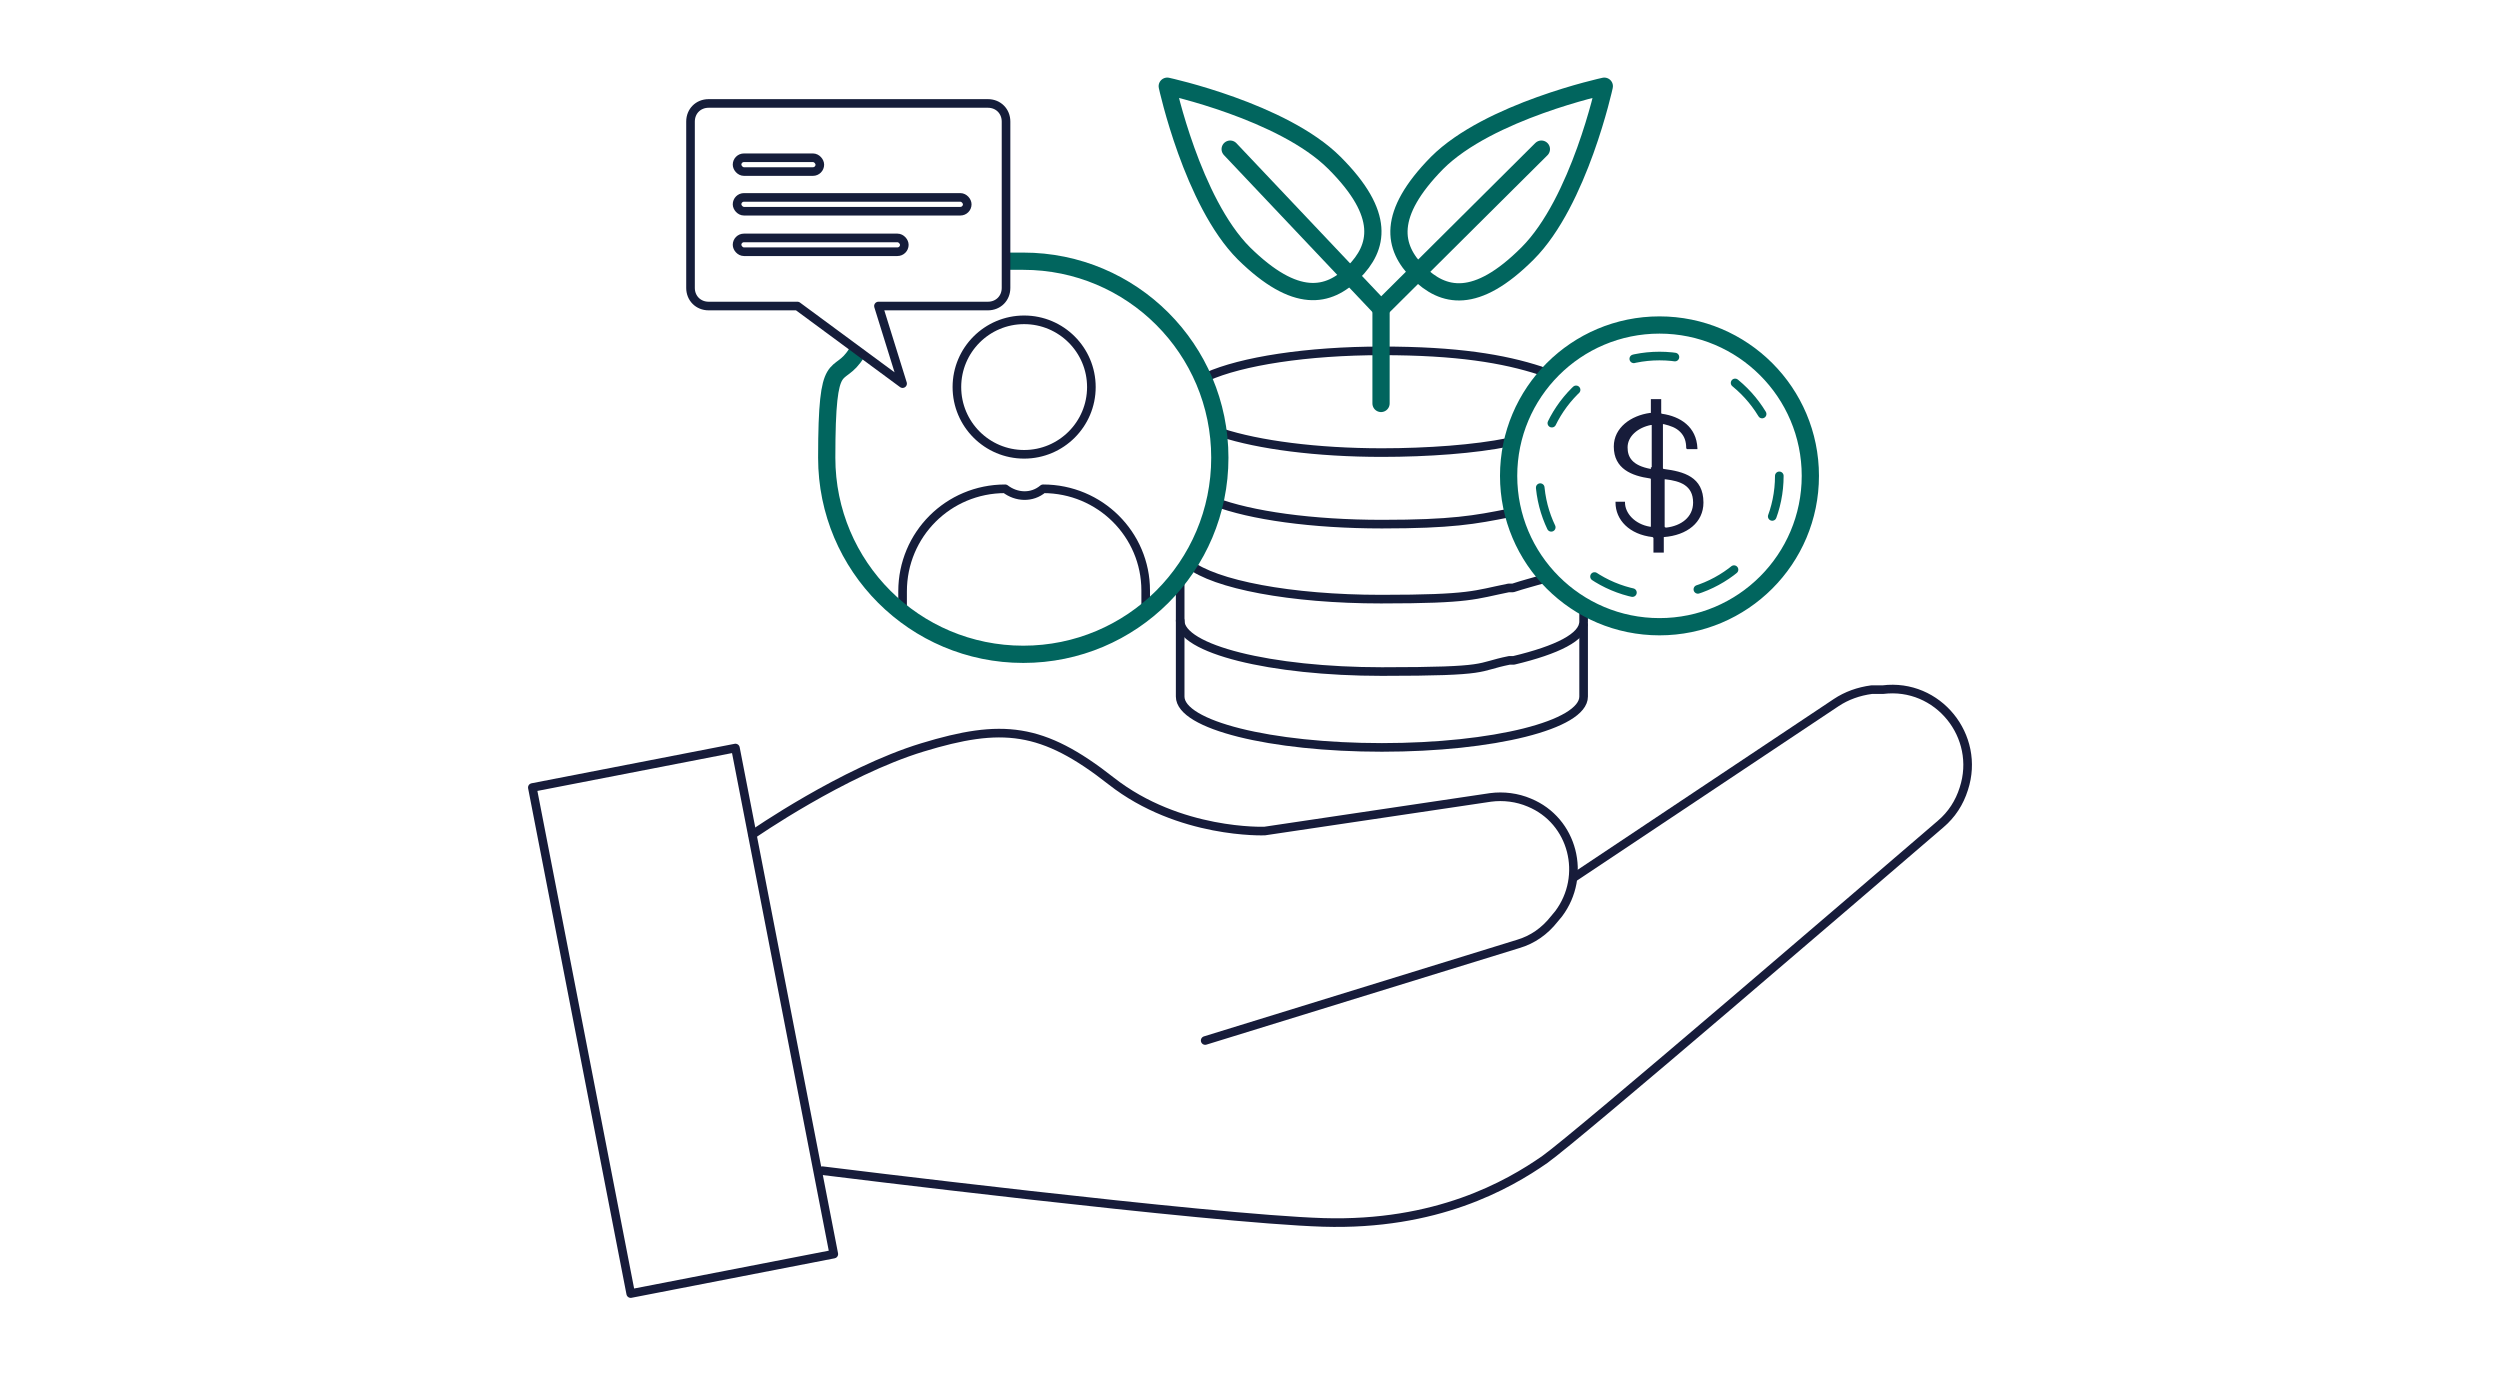 <?xml version="1.0" encoding="UTF-8"?>
<svg id="icons" xmlns="http://www.w3.org/2000/svg" width="290" height="160" version="1.1" viewBox="0 0 290 160">
  <!-- Generator: Adobe Illustrator 29.7.1, SVG Export Plug-In . SVG Version: 2.1.1 Build 8)  -->
  <defs>
    <style>
      .st0 {
        stroke: #151d3a;
      }

      .st0, .st1, .st2, .st3, .st4 {
        fill: none;
        stroke-linejoin: round;
      }

      .st0, .st1, .st2, .st4 {
        stroke-linecap: round;
      }

      .st1, .st2, .st3 {
        stroke: #01655e;
      }

      .st1, .st3 {
        stroke-width: 2px;
      }

      .st5 {
        fill: #171c3a;
      }

      .st2 {
        stroke-dasharray: 4.8 7.7;
      }

      .st4 {
        stroke: #171c3a;
      }
    </style>
  </defs>
  <g>
    <path class="st4" d="M87.3,96.8s10.5-7.3,19.7-10.1c9.2-2.8,13.9-2.4,21.9,3.9,7.9,6.2,17.8,5.8,17.8,5.8l26.2-3.9c1.5-.2,3.1,0,4.5.6h0c5.1,2.1,6.7,8.5,3.4,12.9l-.5.6c-1.1,1.4-2.5,2.4-4.2,2.9l-36.3,11.2"/>
    <path class="st4" d="M182.7,101.7l30.3-20.2c1.2-.8,2.6-1.3,4.1-1.5h1.3c6.4-.8,11.4,5.4,9.4,11.5h0c-.5,1.6-1.4,3-2.7,4.1-8.5,7.3-42.1,36.2-45.9,38.9-4.3,3-12.6,7.7-25.7,7.3-13.1-.4-58.1-6-58.1-6"/>
    <rect class="st4" x="67.2" y="88.5" width="24" height="59.8" transform="translate(-21.1 17.3) rotate(-11)"/>
  </g>
  <g>
    <g>
      <g>
        <path class="st0" d="M140,43.7c4-1.8,11.6-3,20.3-3s14.1.9,18.4,2.3"/>
        <path class="st0" d="M175,51.3c-3.9.8-9.4,1.2-14.7,1.2-7.6,0-14.3-.9-18.6-2.3"/>
        <path class="st0" d="M136.9,72c0,3.3,10.5,5.9,23.4,5.9s10.8-.5,14.8-1.3h.5c5-1.2,8.1-2.7,8.1-4.5v-1.4"/>
        <path class="st0" d="M137.9,65.4c3,2.4,11.8,4.1,22.3,4.1s10.8-.5,14.8-1.3h.5c1.2-.4,2.4-.7,3.4-1"/>
        <path class="st0" d="M140.9,58.2c4.2,1.6,11.3,2.6,19.4,2.6s10.8-.5,14.8-1.3h.5"/>
        <path class="st0" d="M136.9,66.1v14.7c0,3.3,10.5,5.9,23.4,5.9s23.4-2.6,23.4-5.9v-8.3"/>
      </g>
      <g>
        <path class="st1" d="M154.8,18.9c6,6,5.1,9.8,2.2,12.7-2.9,2.9-6.7,3.7-12.7-2.2-6-6-8.9-19.4-8.9-19.4,0,0,13.4,2.9,19.4,8.9Z"/>
        <path class="st1" d="M177.2,29.4c-6,6-9.8,5.1-12.7,2.2-2.9-2.9-3.7-6.7,2.2-12.7,6-6,19.4-8.9,19.4-8.9,0,0-2.9,13.4-8.9,19.4Z"/>
        <polyline class="st1" points="178.8 17.3 160.2 35.8 142.7 17.3"/>
      </g>
      <line class="st1" x1="160.2" y1="46.8" x2="160.2" y2="35.9"/>
      <g>
        <path class="st5" d="M187.3,58.2h1.2c0,0,0,0,0,.1,0,1.2,1.1,2.5,2.9,2.8,0,0,.1,0,.1,0v-5.5c0,0,0-.1-.1-.1-2.1-.3-4.2-1.1-4.2-3.7,0-2.2,2-3.6,4.2-3.9,0,0,0,0,.1,0v-1.6c0,0,0,0,0,0h1.2c0,0,0,0,0,0v1.6c0,0,0,.1.1.1,2.1.3,4,1.5,4.1,4,0,0,0,0,0,.1h-1.2c0,0,0,0-.1-.1,0-.8-.2-1.4-.7-1.9-.5-.5-1.1-.7-1.9-.9,0,0-.1,0-.1,0v5.1c0,0,0,.1.1.1,2.3.3,4.6.9,4.6,3.9,0,2.3-1.9,3.8-4.6,4,0,0,0,0,0,.1v1.7c0,0,0,0,0,0h-1.2s0,0,0,0v-1.7c0,0,0,0-.1-.1-2.7-.3-4.3-2-4.3-4,0,0,0,0,0-.1ZM191.5,54.2c0,0,.1,0,.1,0v-4.9c0,0,0,0-.1,0-1.5.3-2.7,1.3-2.7,2.6,0,1.1.5,2.1,2.7,2.5ZM193.1,61.1c0,0,0,.1.2.1,1.7-.2,3.1-1.2,3.1-2.9,0-2-1.5-2.5-3.2-2.7,0,0-.1,0-.1,0v5.4Z"/>
        <circle class="st2" cx="192.5" cy="55.2" r="13.9"/>
        <circle class="st1" cx="192.5" cy="55.2" r="17.5"/>
      </g>
    </g>
    <g>
      <g>
        <circle class="st0" cx="118.8" cy="44.9" r="7.8"/>
        <path class="st0" d="M104.7,70.7v-2.1c0-6.6,5.3-11.9,11.9-11.9h0c1.3,1,3.1,1.1,4.4,0h0c6.6,0,11.9,5.3,11.9,11.8v2.1"/>
      </g>
      <path class="st3" d="M116.8,30.3c.6,0,1.3,0,1.9,0,12.6,0,22.8,10.2,22.8,22.8s-10.2,22.8-22.8,22.8-22.8-10.2-22.8-22.8,1.3-8.6,3.5-12.2"/>
    </g>
    <g>
      <path class="st0" d="M82.2,12c-1.2,0-2.1.9-2.1,2.1v19.3c0,1.2.9,2.1,2.1,2.1h10.3l12.2,9-2.8-9h12.7c1.2,0,2.1-.9,2.1-2.1V14.1c0-1.2-.9-2.1-2.1-2.1h-32.4Z"/>
      <rect class="st0" x="85.5" y="18.3" width="9.6" height="1.6" rx=".8" ry=".8"/>
      <rect class="st0" x="85.5" y="22.9" width="26.7" height="1.6" rx=".8" ry=".8"/>
      <rect class="st0" x="85.5" y="27.6" width="19.4" height="1.6" rx=".8" ry=".8"/>
    </g>
  </g>
</svg>